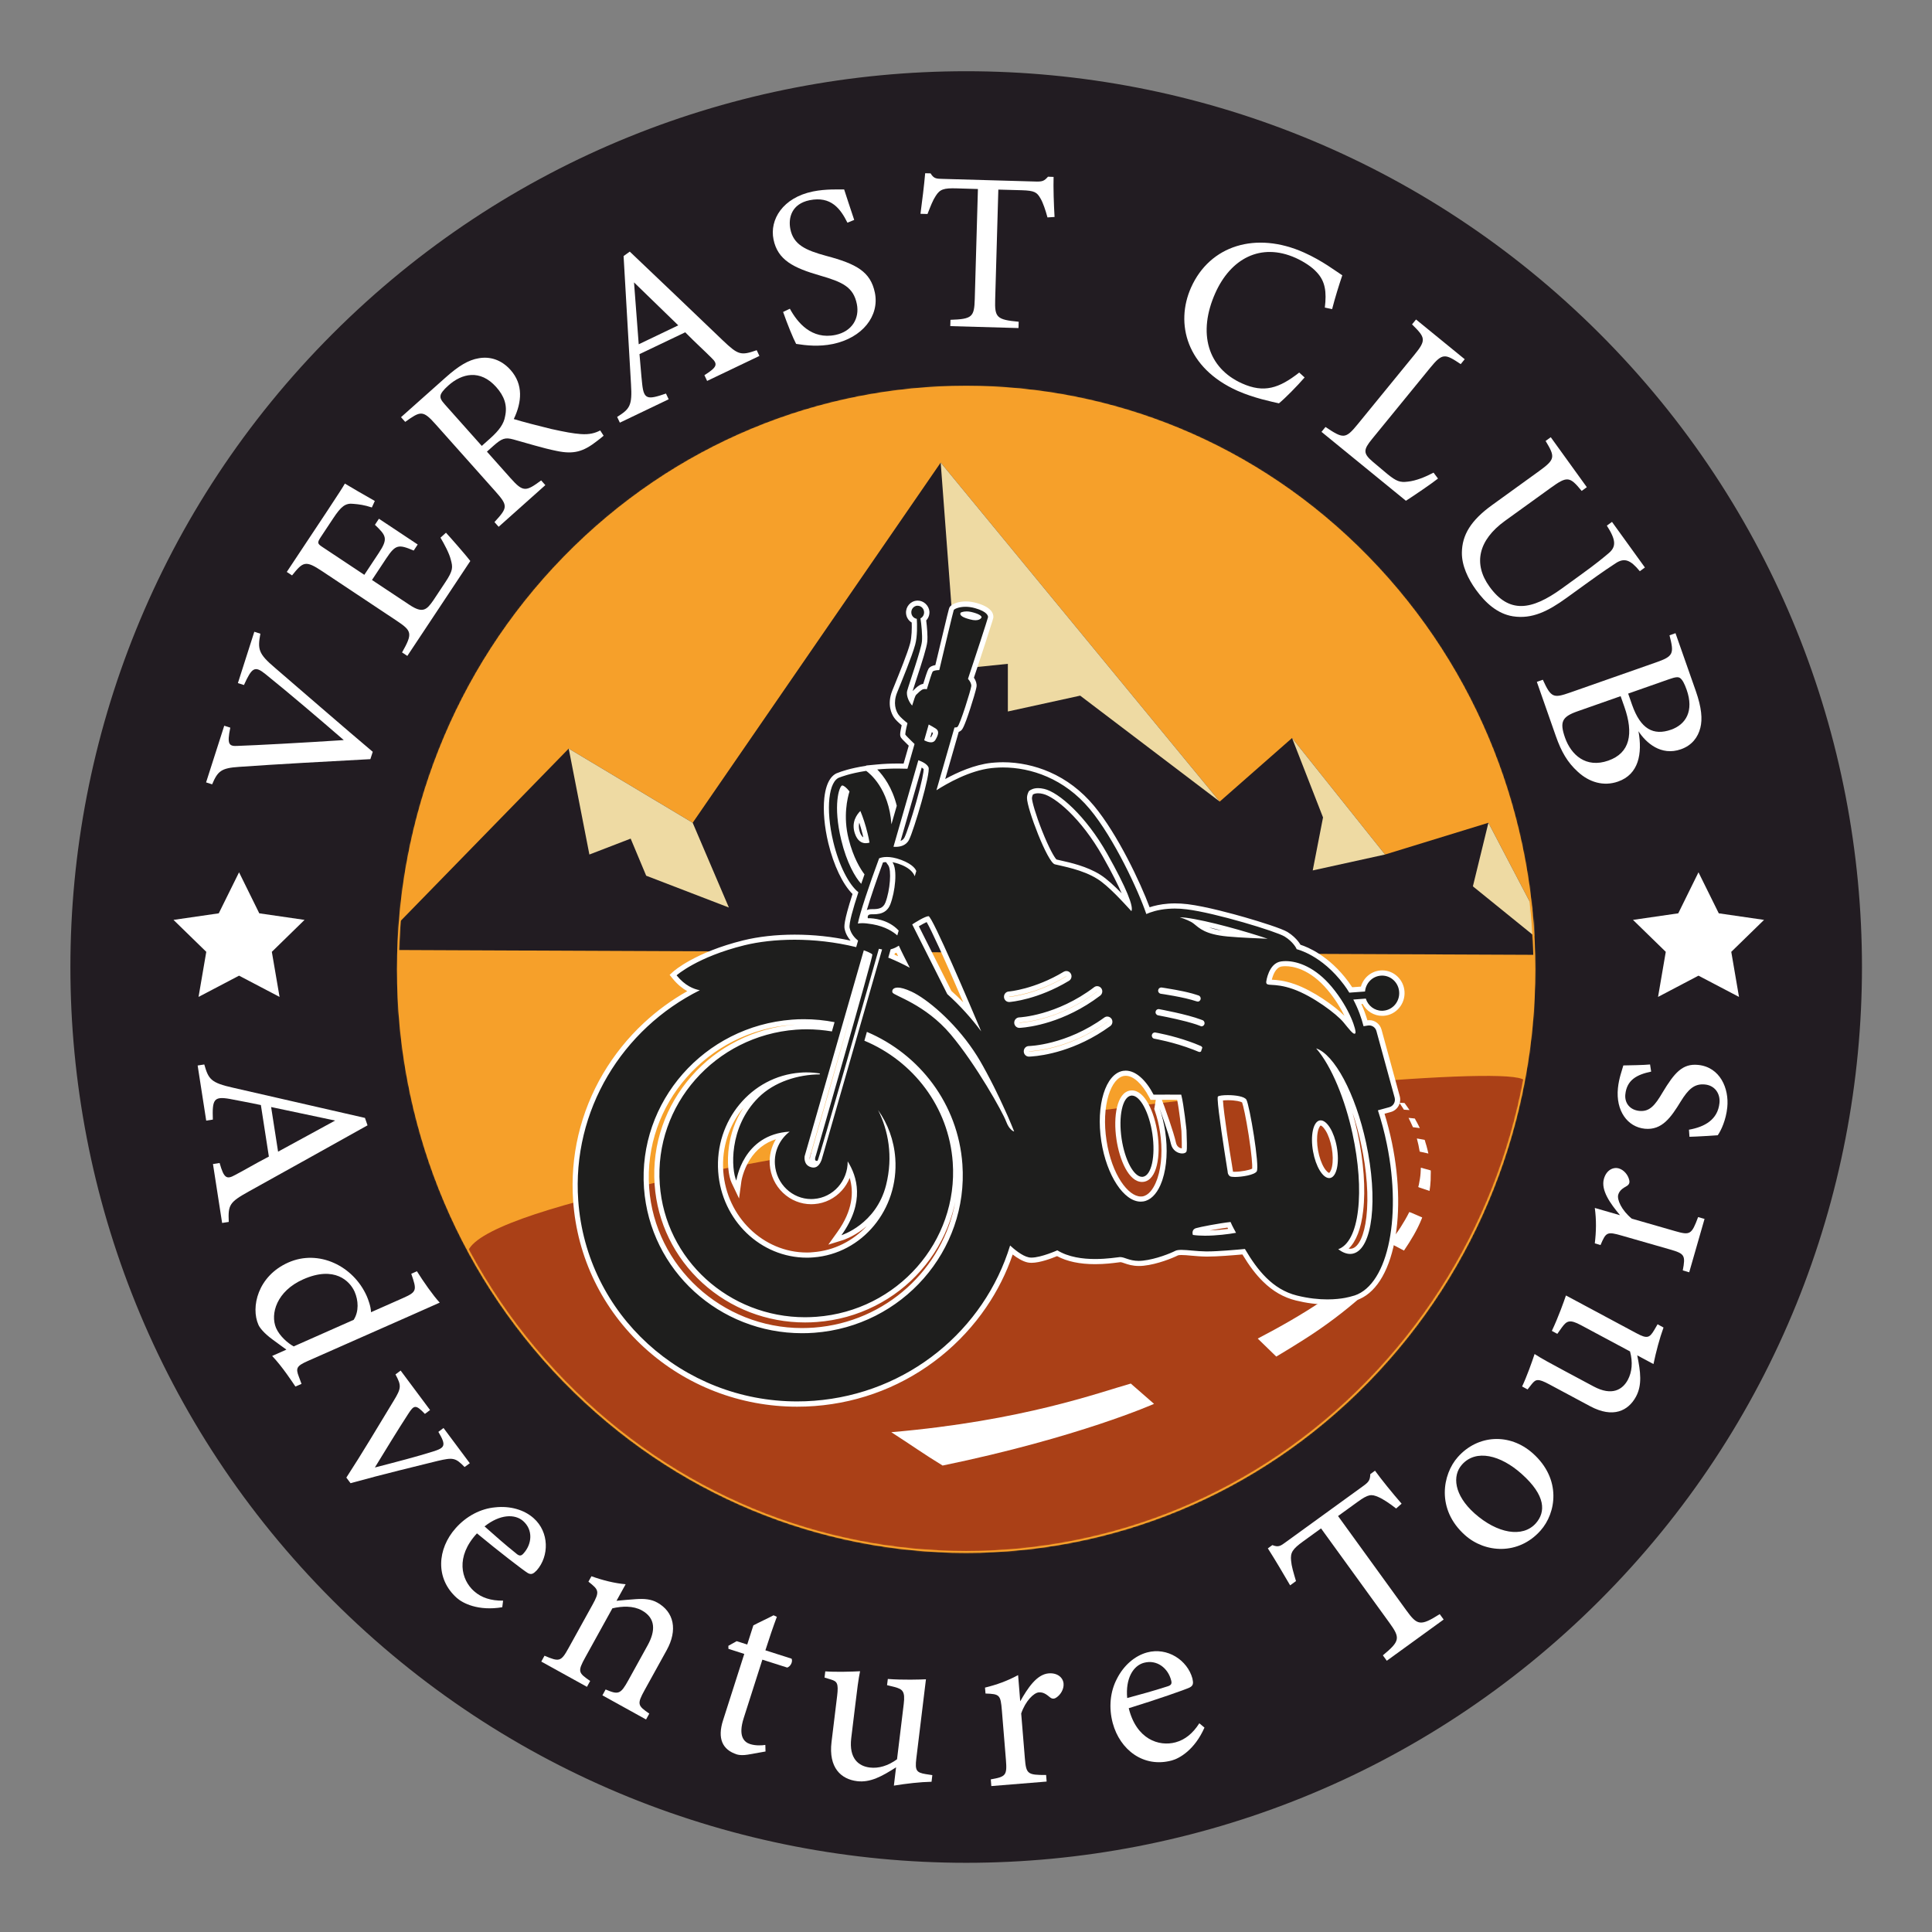 <?xml version="1.0" encoding="UTF-8"?> <svg xmlns="http://www.w3.org/2000/svg" width="1000" height="1000" viewBox="0 0 1000 1000" fill="none"><rect x="0" y="0" width="1000" height="1000" fill="#808080" stroke="none"/> <g clip-path="url(#clip0_804_15)"> <path d="M827.647 828.079C1008.55 647.177 1008.55 353.876 827.647 172.974C646.745 -7.928 353.445 -7.928 172.543 172.974C-8.36 353.876 -8.36 647.176 172.542 828.079C353.445 1008.98 646.745 1008.98 827.647 828.079Z" fill="#221C22" stroke="#221C21" stroke-width="0.858" stroke-miterlimit="10"></path> <path d="M123.734 451.5L134.201 472.733L157.634 476.133L140.701 492.667L144.701 516L123.734 505L102.767 516L106.767 492.667L89.801 476.133L113.234 472.733L123.734 451.5Z" fill="white"></path> <path d="M879.134 451.5L889.634 472.733L913.068 476.133L896.101 492.667L900.101 516L879.134 505L858.201 516L862.201 492.667L845.234 476.133L868.668 472.733L879.134 451.5Z" fill="white"></path> <path d="M708.066 714.966C593.199 832.733 406.966 832.733 292.099 714.966C177.233 597.2 177.233 406.266 292.099 288.5C406.966 170.733 593.199 170.733 708.066 288.5C822.933 406.3 822.933 597.2 708.066 714.966Z" fill="#F6A02A"></path> <mask id="mask0_804_15" style="mask-type:luminance" maskUnits="userSpaceOnUse" x="205" y="200" width="590" height="604"> <path d="M708.066 714.966C593.199 832.733 406.966 832.733 292.099 714.966C177.233 597.2 177.233 406.266 292.099 288.5C406.966 170.733 593.199 170.733 708.066 288.5C822.933 406.3 822.933 597.2 708.066 714.966Z" fill="white"></path> </mask> <g mask="url(#mask0_804_15)"> <path d="M822.932 170.767H177.232V832.733H822.932V170.767Z" fill="#F6A02A"></path> </g> <mask id="mask1_804_15" style="mask-type:luminance" maskUnits="userSpaceOnUse" x="205" y="200" width="590" height="604"> <mask id="mask2_804_15" style="mask-type:luminance" maskUnits="userSpaceOnUse" x="177" y="170" width="646" height="663"> <path d="M822.932 170.767H177.232V832.733H822.932V170.767Z" fill="white"></path> </mask> <g mask="url(#mask2_804_15)"> <path d="M708.066 714.966C593.199 832.733 406.966 832.733 292.099 714.966C177.233 597.2 177.233 406.266 292.099 288.5C406.966 170.733 593.199 170.733 708.066 288.5C822.933 406.3 822.933 597.2 708.066 714.966Z" fill="white"></path> </g> </mask> <g mask="url(#mask1_804_15)"> <path d="M192.732 491.666L294.366 387.466L358.532 425.866L486.899 239.433L631.332 414.9L668.766 382L716.899 442.3L770.399 425.866L806.199 494.266L192.732 491.666Z" fill="#221C22"></path> <path d="M358.532 425.866L294.365 387.466L305.065 442.3L326.432 434.066L334.465 453.266L377.265 469.733L358.532 425.866Z" fill="#EEDAA3"></path> <path d="M668.766 382L716.899 442.3L679.466 450.533L684.799 423.1L668.766 382Z" fill="#EEDAA3"></path> <path d="M770.399 425.866L806.199 494.266L762.365 458.766L770.399 425.866Z" fill="#EEDAA3"></path> <path d="M631.332 414.9L486.898 239.433L494.932 346.333L521.665 343.6V368.266L559.098 360.066L631.332 414.9Z" fill="#EEDAA3"></path> </g> <mask id="mask3_804_15" style="mask-type:luminance" maskUnits="userSpaceOnUse" x="205" y="200" width="590" height="604"> <mask id="mask4_804_15" style="mask-type:luminance" maskUnits="userSpaceOnUse" x="177" y="170" width="646" height="663"> <path d="M822.932 170.767H177.232V832.733H822.932V170.767Z" fill="white"></path> </mask> <g mask="url(#mask4_804_15)"> <path d="M708.066 714.966C593.199 832.733 406.966 832.733 292.099 714.966C177.233 597.2 177.233 406.266 292.099 288.5C406.966 170.733 593.199 170.733 708.066 288.5C822.933 406.3 822.933 597.2 708.066 714.966Z" fill="white"></path> </g> </mask> <g mask="url(#mask3_804_15)"> <path fill-rule="evenodd" clip-rule="evenodd" d="M789.2 559.933C763.6 700.133 643.567 806.233 499.367 806.233C410.367 806.233 330.567 765.8 276.5 701.9C263.633 686.7 252.233 670.166 242.5 652.533C218.3 608.666 792.5 541.8 789.2 559.933Z" fill="#AA4017"></path> </g> <path d="M708.066 714.966C593.199 832.733 406.966 832.733 292.099 714.966C177.233 597.2 177.233 406.266 292.099 288.5C406.966 170.733 593.199 170.733 708.066 288.5C822.933 406.3 822.933 597.2 708.066 714.966Z" stroke="#F6A02A" stroke-miterlimit="10"></path> <path d="M487.899 758.566C477.899 752.466 471.765 747.999 461.332 741.299C529.699 735.399 569.165 720.633 585.299 716.133L597.332 726.633C597.365 726.633 558.132 744.066 487.899 758.566Z" fill="white"></path> <path d="M740.532 608.5C740.498 609.3 740.532 610.1 740.498 610.867C740.432 612.733 740.198 614.6 739.932 616.433C738.065 615.8 736.198 615.167 734.332 614.533C733.898 614.4 734.265 613.767 734.365 613.4C734.598 612.3 734.765 611.167 734.965 610.067C735.265 608.2 735.365 606.3 735.432 604.4C737.132 604.867 738.832 605.333 740.532 605.8C740.632 605.9 740.532 608.3 740.532 608.5Z" fill="white"></path> <path d="M726.865 570.9C727.032 570.9 727.065 571.033 727.165 571.166C727.465 571.566 727.765 571.966 728.032 572.366C728.565 573.066 729.065 573.8 729.565 574.566C728.599 574.5 727.632 574.433 726.665 574.366C725.899 573.166 725.132 571.966 724.332 570.8C725.199 570.833 726.032 570.866 726.865 570.9Z" fill="white"></path> <path d="M721.899 564.833C722.166 564.833 722.699 565.633 722.866 565.833C723.399 566.4 723.866 567.033 724.366 567.633C723.566 567.633 722.766 567.633 721.966 567.6C721.232 566.666 720.499 565.766 719.766 564.866C720.466 564.866 721.199 564.866 721.899 564.833Z" fill="white"></path> <path d="M674.865 693.399C670.131 696.399 665.398 699.333 660.598 702.166C657.398 699.066 654.198 695.933 650.998 692.833C662.531 686.833 673.798 680.433 684.565 673.199C687.031 671.566 689.398 669.833 691.798 668.133C693.065 667.233 694.298 666.266 695.531 665.333C695.631 665.266 696.498 664.499 696.565 664.533C696.665 664.599 696.765 664.666 696.865 664.733C699.498 666.533 702.098 668.333 704.731 670.099C704.931 670.233 705.131 670.366 705.331 670.499C695.831 678.933 685.598 686.599 674.865 693.399Z" fill="white"></path> <path d="M731.331 583.433C730.598 581.8 729.864 580.2 729.064 578.6C730.131 578.7 731.164 578.8 732.231 578.933C732.398 578.966 732.631 579.566 732.698 579.7C732.931 580.1 733.164 580.533 733.398 580.933C733.964 581.9 734.398 582.933 734.898 583.9C733.731 583.766 732.531 583.6 731.331 583.433Z" fill="white"></path> <path d="M737.332 589.967C737.499 590 737.732 591 737.765 591.2C737.965 591.867 738.199 592.5 738.365 593.167C738.732 594.467 739.032 595.767 739.332 597.067C737.832 596.733 736.332 596.4 734.832 596.067C734.465 593.767 733.965 591.5 733.365 589.267C734.699 589.5 736.032 589.733 737.332 589.967Z" fill="white"></path> <path d="M735.931 630.7C733.565 636.633 730.265 642.033 726.698 647.3C724.131 645.966 721.598 644.6 719.031 643.266C721.065 640.666 723.131 638.1 724.898 635.3C726.531 632.7 728.098 630.1 729.431 627.366C729.498 627.233 732.731 628.7 732.998 628.8C733.798 629.133 734.565 629.466 735.331 629.8C735.531 629.9 735.765 629.966 735.965 630.066C736.265 630.166 735.998 630.466 735.931 630.7Z" fill="white"></path> <path d="M412.499 726.733C383.432 726.733 355.699 716 334.365 696.567C312.932 677 299.999 650.367 297.932 621.567C296.299 598.7 301.599 576.133 313.299 556.3C324.132 537.933 339.732 523 358.599 512.934C355.732 511.834 352.365 509.7 349.165 505.733L348.365 504.733L349.299 503.9C349.732 503.5 360.399 494.1 384.965 488.033C392.699 486.133 401.765 485.133 411.232 485.133C421.732 485.133 432.132 486.333 442.199 488.7L442.565 487.4C440.899 485.9 439.065 483.667 438.399 480.633C438.132 479.3 438.265 475.967 442.699 462.367C437.599 457.767 432.765 447.867 429.932 436.133C427.932 427.8 427.199 419.667 427.899 413.2C428.632 406.333 430.965 402.033 434.432 401.133C434.665 401.033 434.932 400.933 435.232 400.833C435.765 400.633 436.665 400.333 437.899 400C439.999 399.4 443.499 398.5 448.065 397.8L448.599 397.733L449.032 398.033C450.832 399.3 458.999 405.734 461.832 420.267L462.699 417.2C460.232 407.733 455.599 401.967 453.032 399.367L451.065 397.367L453.865 397.1C457.265 396.767 460.832 396.633 464.499 396.633C465.832 396.633 467.232 396.667 468.599 396.7L471.765 385.667C467.965 381.967 467.599 381.467 467.465 381.3C467.065 380.8 466.799 380.433 468.099 375C465.965 373.267 464.532 371.867 463.799 370.833C462.665 369.2 460.332 364.667 462.965 358.1C463.299 357.3 463.699 356.333 464.132 355.233C466.665 349 470.899 338.567 472.265 333.5C473.299 329.633 473.232 324.333 473.099 321.5C471.465 320.833 470.332 319.267 470.199 317.433C469.999 314.8 471.965 312.533 474.532 312.333C474.665 312.333 474.765 312.333 474.865 312.333C477.299 312.333 479.365 314.267 479.532 316.767C479.632 318.367 478.965 319.867 477.765 320.833C478.232 324.1 478.699 329.233 478.432 332.167C478.165 335 475.765 342.533 472.865 351.367C471.865 354.4 471.032 357 470.765 358C470.432 359.3 470.899 360.934 471.599 362.3C472.565 359.4 472.899 359.1 473.165 358.867C473.399 358.667 473.632 358.433 473.899 358.167C474.932 357.167 476.099 356 477.465 355.634C477.832 355.534 478.199 355.467 478.632 355.467C478.665 355.467 478.699 355.467 478.699 355.467C479.365 353.2 480.932 348.1 481.499 347.167C481.999 346.333 483.132 345.9 485.032 345.733C492.065 316.067 492.299 315.567 492.399 315.367C492.965 314.167 495.932 312.9 499.699 312.9C501.432 312.9 503.199 313.167 504.999 313.667C511.432 315.5 512.699 317.933 512.632 319.667C512.599 320.667 504.065 346.333 502.432 351.233C503.532 352.667 504.065 354.167 503.932 355.4C503.765 357 498.332 375.6 496.365 377.333C495.965 377.7 495.432 377.867 494.932 377.967L486.799 406.233C493.165 402.433 503.099 397.467 512.899 396.4C513.532 396.333 514.165 396.267 514.799 396.233C516.165 396.133 517.565 396.067 518.932 396.067C536.532 396.067 553.299 404.1 564.965 418.067C577.599 433.2 589.732 459.433 594.032 471.5C596.432 470.567 599.932 469.6 604.565 469.233C605.699 469.133 606.832 469.1 607.999 469.1C610.065 469.1 612.199 469.233 614.332 469.5C629.499 471.4 661.199 481.1 665.532 483.733C669.099 485.9 671.232 488.7 672.032 490.3C674.899 491.133 686.232 495.1 696.632 509.033C697.432 510.1 698.199 511.233 699.032 512.567L705.299 512.1C706.199 507.567 709.932 504.167 714.532 503.8C714.799 503.767 715.032 503.767 715.299 503.767C720.599 503.767 725.099 508 725.465 513.434C725.865 519.167 721.632 524.167 716.032 524.6C715.765 524.633 715.532 524.633 715.265 524.633C711.199 524.633 707.565 522.167 705.965 518.4L702.465 518.667C704.199 522.233 705.599 525.933 706.665 529.8L707.832 529.6C708.099 529.567 708.365 529.533 708.665 529.533C710.999 529.533 713.065 531.133 713.699 533.433L723.132 567.9C723.899 570.733 722.265 573.7 719.465 574.467L714.865 575.733C716.565 581 717.999 586.5 719.132 592.067C723.099 611.4 723.332 630.333 719.832 645.433C716.265 660.8 709.132 670.4 699.832 672.433C699.165 672.633 694.532 674.033 687.065 674.033C681.832 674.033 676.432 673.367 670.999 672C657.632 668.7 649.665 658.133 643.665 648.033C639.232 648.433 630.232 649.233 624.932 649.233C624.665 649.233 624.432 649.233 624.199 649.233C621.565 649.2 618.965 648.967 616.699 648.767C614.665 648.6 612.932 648.433 611.499 648.433C610.265 648.433 609.399 648.567 608.965 648.8C606.299 650.167 598.599 653.267 591.765 654C590.965 654.1 590.199 654.133 589.432 654.133C586.232 654.133 584.099 653.4 582.365 652.8C581.332 652.433 580.532 652.167 579.832 652.167C579.765 652.167 579.699 652.167 579.665 652.167C579.399 652.2 578.899 652.267 578.232 652.333C575.932 652.633 571.699 653.167 566.765 653.167C558.732 653.167 552.132 651.7 547.132 648.833C545.032 649.733 538.299 652.433 533.865 652.433C533.265 652.433 532.699 652.367 532.199 652.3C529.199 651.7 525.799 649.233 523.432 647.2C516.565 668.3 503.699 686.867 486.165 701C467.665 715.9 445.265 724.734 421.399 726.534C418.465 726.634 415.465 726.733 412.499 726.733ZM416.099 528.833C414.099 528.833 412.065 528.9 410.065 529.067C365.365 532.433 331.532 570.933 334.699 614.867C337.665 656.267 372.999 688.733 415.165 688.733C417.232 688.733 419.365 688.667 421.432 688.5C466.132 685.133 499.965 646.633 496.799 602.7C494.699 573.467 476.665 548 449.565 535.933L448.999 537.9C475.065 549.233 492.465 573.5 494.465 601.467C495.899 621.667 489.232 641.267 475.699 656.667C462.165 672.033 443.332 681.367 422.732 682.9C420.732 683.033 418.732 683.133 416.732 683.133C397.299 683.133 378.765 676 364.499 663.033C350.165 650 341.532 632.233 340.165 613.067C338.732 592.867 345.399 573.267 358.932 557.867C372.465 542.5 391.299 533.167 411.899 531.633C413.765 531.5 415.699 531.433 417.599 531.433C421.565 531.433 425.599 531.733 429.632 532.367L430.265 530.1C425.565 529.267 420.799 528.833 416.099 528.833ZM407.565 557.533C386.432 562.533 371.365 583.1 373.032 606.367C374.765 630.633 394.365 649.633 417.599 649.633C418.665 649.633 419.765 649.6 420.832 649.5C445.365 647.667 463.865 625.3 462.032 599.633C461.932 598.3 461.799 596.967 461.565 595.633C461.932 601.1 461.532 607.167 459.865 613.7C457.132 624.6 450.765 631.3 445.899 635.033C440.632 639.067 436.032 640.533 435.865 640.567L432.065 641.733L434.365 638.5C444.265 624.7 443.199 613.4 439.599 605.533C437.765 614.333 430.432 621.167 421.332 621.867C420.832 621.9 420.332 621.933 419.832 621.933C409.299 621.933 400.465 613.5 399.699 602.767C399.299 597.1 401.165 591.633 404.799 587.5C397.099 588.867 391.065 592.933 386.865 599.633C383.199 605.5 382.399 611.2 382.365 611.267L381.765 615.7L379.832 611.667C376.799 605.3 375.865 582.7 391.565 567.1C395.832 562.933 401.365 559.667 407.565 557.533ZM695.365 646.733C696.599 647.367 697.732 647.7 698.832 647.7C699.232 647.7 699.632 647.667 699.999 647.567C708.232 645.7 712.499 622.8 705.765 591.7C703.132 579.533 699.099 568 694.399 559.233C691.999 554.733 689.499 551.067 687.032 548.433C692.899 557.967 698.132 571.767 701.365 586.6C704.532 601.2 705.565 615.433 704.232 626.667C703.065 636.867 699.999 643.733 695.365 646.733ZM618.599 638C620.065 638.167 621.765 638.267 623.699 638.267C628.599 638.267 633.965 637.7 637.732 637.1L637.199 636.133C636.865 635.467 636.499 634.733 636.132 633.933C630.332 634.633 621.199 636.4 619.465 636.967C618.865 637.167 618.765 637.4 618.699 637.5C618.599 637.633 618.599 637.833 618.599 638ZM582.699 555.5C582.332 555.5 581.965 555.533 581.599 555.6C573.365 556.933 568.699 572.933 571.399 590.533C573.999 607.433 582.365 620.633 590.432 620.633C590.799 620.633 591.165 620.6 591.532 620.533C595.465 619.9 597.965 616.033 599.332 612.933C599.632 612.3 599.899 611.6 600.132 610.933C600.199 610.733 600.265 610.533 600.332 610.3L600.399 610.133C602.632 603.333 603.099 594.633 601.699 585.6C601.099 581.7 600.165 577.867 598.899 574.233L598.765 573.9L598.832 573.533L599.665 568.6L601.399 573.333C601.599 573.867 606.065 586.067 607.299 591.667C607.999 594.867 610.599 595.733 611.865 595.733C612.465 595.733 612.765 595.567 612.865 595.5C613.099 594.567 612.932 590.067 612.832 587.033C612.799 586.4 612.799 585.8 612.765 585.167C612.699 584.367 611.499 573.3 610.299 567.933C608.665 567.9 606.632 567.9 604.232 567.9C601.499 567.9 598.832 567.9 597.099 567.933H596.299L595.932 567.2C592.132 559.867 587.165 555.5 582.699 555.5ZM683.565 581.2C683.465 581.2 683.399 581.2 683.332 581.233C681.299 581.633 679.399 587.333 680.932 595.733C682.265 603.2 685.732 608.4 687.965 608.4C688.065 608.4 688.132 608.4 688.199 608.367C690.232 607.967 692.132 602.267 690.599 593.867C689.265 586.433 685.799 581.2 683.565 581.2ZM637.399 607.7C637.432 607.7 637.465 607.7 637.532 607.733L637.699 607.767C637.832 607.8 637.965 607.8 638.132 607.8H638.199C638.399 607.8 638.599 607.833 638.799 607.833C638.932 607.833 639.065 607.833 639.199 607.833C643.265 607.833 648.499 606.667 649.365 605.6C650.465 602.433 645.532 572.433 644.032 569.833C643.632 569.133 640.465 568.133 635.565 568.133C633.565 568.133 632.265 568.3 631.632 568.467C631.632 568.6 631.632 568.8 631.632 569.033C631.832 574.9 635.265 596.7 636.299 603.267L636.799 606.333V606.5C636.799 606.5 636.799 607.233 637.399 607.7ZM417.765 598.767C417.665 599.633 417.632 602 419.865 602.767C420.299 602.9 420.699 603 421.032 603C421.365 603 421.665 602.933 421.932 602.767C422.199 602.633 422.432 602.433 422.632 602.2C421.665 602.2 421.165 601.733 420.865 601.333C420.299 600.5 420.332 599.333 420.999 597.533C432.099 559 448.465 501.533 450.032 494.633C449.632 494.4 448.932 494.067 447.899 493.667L417.765 598.767ZM463.132 513C463.599 513.333 464.899 513.967 466.165 514.6C471.699 517.3 483.265 522.9 492.999 534.433C501.032 543.933 509.332 556.833 514.999 566.633C514.932 566.5 514.499 565.633 514.499 565.633C514.132 564.867 513.765 564.133 513.365 563.367C513.232 563.1 513.099 562.833 512.965 562.567C512.532 561.7 512.099 560.833 511.632 559.967L511.465 559.633C510.965 558.667 510.432 557.667 509.899 556.667C509.799 556.5 509.499 555.9 509.499 555.9C509.099 555.133 508.665 554.367 508.232 553.6C508.065 553.3 507.899 553.033 507.765 552.733C507.132 551.567 506.565 550.633 506.065 549.733C505.132 548.1 504.032 546.367 502.732 544.467C492.965 529.967 479.165 518.167 471.165 514.4C467.699 512.767 465.665 512.434 464.599 512.434C464.165 512.434 463.799 512.5 463.532 512.6C463.165 512.7 463.132 512.867 463.132 513ZM573.132 527.5C572.865 527.5 572.599 527.6 572.399 527.733C552.599 542.1 533.365 542.767 532.532 542.767C531.799 542.8 531.199 543.4 531.232 544.167C531.232 544.933 531.832 545.533 532.532 545.533C532.599 545.533 533.165 545.533 534.165 545.467C538.999 545.1 556.132 542.933 573.899 530.033C574.499 529.6 574.665 528.7 574.199 528.067C573.965 527.733 573.565 527.5 573.132 527.5ZM618.132 542.067C619.099 542.433 619.899 542.767 620.632 543.067C620.699 542.9 620.765 542.7 620.832 542.5C620.065 542.167 619.265 541.833 618.365 541.5L617.965 541.367C617.065 541.033 616.265 540.733 615.465 540.433C606.099 537.1 597.899 535.733 597.832 535.733C597.799 535.733 597.799 535.733 597.799 535.733C597.699 535.733 597.565 535.833 597.565 535.967C597.532 536.133 597.632 536.3 597.765 536.3C597.865 536.3 607.632 537.967 618.065 542L618.132 542.067ZM656.732 508.267C657.065 508.334 657.765 508.367 658.399 508.434C660.599 508.567 664.299 508.767 669.699 510.667C680.165 514.367 692.499 523.6 696.399 528.3L697.265 529.367C698.232 530.567 699.232 531.767 700.032 532.633C699.065 528.9 695.532 520.367 688.332 511.7C678.599 500.067 669.099 498.8 665.465 498.8C664.699 498.8 663.965 498.834 663.265 498.934C658.032 499.667 656.799 507.633 656.732 508.233C656.732 508.233 656.732 508.234 656.732 508.267ZM527.599 527.933C526.865 527.967 526.299 528.633 526.299 529.367C526.332 530.1 526.899 530.7 527.599 530.7H527.632C527.699 530.7 527.999 530.7 528.432 530.667C531.899 530.4 550.065 528.4 568.632 514.3C569.232 513.833 569.365 512.967 568.899 512.333C568.632 512 568.265 511.8 567.832 511.8C567.565 511.8 567.299 511.9 567.065 512.067C547.999 526.567 528.865 527.867 527.599 527.933ZM617.132 528.267C617.832 528.467 618.565 528.7 619.332 528.967C619.499 529.033 619.665 529.1 619.832 529.133C620.665 529.4 621.265 529.633 621.799 529.867C621.832 529.867 621.832 529.867 621.865 529.9L621.932 529.867C622.032 529.833 622.065 529.8 622.099 529.7C622.165 529.533 622.099 529.367 621.932 529.3C621.832 529.267 621.765 529.233 621.665 529.2L621.065 528.967C613.732 526.2 599.799 523.667 599.665 523.633H599.632C599.532 523.633 599.399 523.733 599.365 523.867C599.332 524.033 599.432 524.2 599.565 524.233C600.365 524.367 607.532 525.7 614.099 527.433L614.632 527.567C615.565 527.833 616.332 528.033 617.032 528.233L617.132 528.267ZM491.332 513.7C495.365 517.3 499.232 521.233 502.865 525.467C490.999 497.567 482.399 478.667 480.199 475.633C478.999 476 476.599 477.234 473.865 478.934L491.332 513.7ZM522.199 514.533C521.465 514.6 520.932 515.267 520.999 516C521.065 516.733 521.632 517.267 522.299 517.267C522.332 517.267 522.365 517.267 522.399 517.267C522.999 517.234 536.632 516.1 552.565 506.5C553.199 506.1 553.432 505.267 553.032 504.6C552.799 504.167 552.365 503.934 551.899 503.934C551.665 503.934 551.432 504 551.232 504.133C535.832 513.433 522.332 514.533 522.199 514.533ZM619.699 517.067C619.765 517.067 619.799 517.067 619.865 517.1C619.899 517.1 619.932 517.1 619.965 517.133C620.032 517.1 620.099 517.067 620.132 516.967C620.199 516.8 620.099 516.633 619.965 516.567C619.632 516.433 619.265 516.333 618.899 516.2L618.499 516.067C618.299 516 618.132 515.967 617.932 515.9L617.532 515.8C617.399 515.767 617.232 515.7 617.099 515.667C616.865 515.6 616.599 515.533 616.332 515.467L616.132 515.4C615.932 515.367 615.765 515.3 615.565 515.267C615.265 515.2 614.999 515.133 614.699 515.033C614.465 514.967 614.232 514.933 613.999 514.867C613.699 514.8 613.432 514.733 613.132 514.667C612.899 514.6 612.632 514.567 612.399 514.5C612.099 514.433 611.832 514.367 611.565 514.333C611.299 514.267 611.065 514.233 610.799 514.167L610.032 514C609.532 513.9 609.032 513.8 608.565 513.7L608.199 513.633C607.832 513.567 607.432 513.5 607.065 513.434C603.799 512.834 601.332 512.5 601.065 512.434H601.032C600.932 512.434 600.799 512.533 600.765 512.667C600.732 512.833 600.832 513 600.999 513C600.999 513 603.965 513.433 607.732 514.133H607.799C608.765 514.3 609.765 514.5 610.699 514.7H610.732C611.832 514.933 612.865 515.167 613.832 515.367H613.865C614.932 515.633 615.965 515.867 616.899 516.133C617.965 516.5 618.865 516.767 619.699 517.067ZM461.399 494.867C463.565 495.767 465.732 496.767 467.832 497.8C466.699 495.567 465.532 493.233 464.665 491.367C463.832 491.8 462.965 492.167 462.099 492.434L461.399 494.867ZM619.432 477.633C622.132 479.867 625.232 482.4 635.532 483.367C638.999 483.7 642.665 483.9 646.065 484.1C637.432 481.5 626.932 478.7 618.865 477.167C619.065 477.333 619.265 477.5 619.432 477.633ZM448.632 476.633C449.599 476.733 450.665 476.867 451.832 477.067C456.832 477.967 460.465 479.667 462.999 481.367C457.865 476.833 451.032 476.567 449.632 476.567C449.399 476.567 449.265 476.567 449.265 476.567L448.632 476.633ZM446.232 476.5C446.832 476.5 447.499 476.534 448.199 476.6L447.899 475.7C447.832 475.467 447.499 474.334 448.132 473.267C448.399 472.8 448.932 472.2 449.999 472C450.432 471.9 450.965 471.9 451.599 471.9C454.799 471.9 458.032 471.534 459.532 467.6C461.999 461.2 463.099 450.233 460.799 447.067L459.265 444.934C459.165 444.934 459.065 444.934 458.965 444.934C457.632 444.934 456.632 445.133 456.032 445.333C451.199 458.467 447.132 470.9 445.732 476.567C445.899 476.5 446.065 476.5 446.232 476.5ZM546.265 446.067C546.899 446.233 547.732 446.4 548.699 446.633C553.732 447.767 562.165 449.667 568.765 453.833C573.532 456.833 579.532 463.1 584.065 467.967C583.132 464.567 580.265 457.367 571.932 442.567C561.132 423.433 547.499 411.3 540.132 409.6C539.132 409.367 538.199 409.233 537.332 409.233C535.832 409.233 534.565 409.6 533.565 410.3C533.065 411.267 532.832 412.133 532.832 412.967C532.832 415.3 535.199 423.067 538.365 431C542.499 441.267 545.365 445.633 546.265 446.067ZM436.232 408.067C435.065 410.067 432.999 419.1 436.665 434.4C438.999 444.033 442.399 450.933 445.232 454.8C445.465 454.167 445.665 453.5 445.932 452.833C443.799 449.933 440.299 444.067 437.899 434.533C435.099 423.333 436.999 414.033 438.165 409.967C437.299 408.867 436.632 408.333 436.232 408.067ZM464.232 437C466.065 436.867 468.232 436.233 469.332 434.067C472.099 428.533 480.065 400.7 479.365 397.7C478.999 396.9 477.865 396.067 476.199 395.3L464.232 437ZM444.932 422.333C443.599 424.233 442.499 427.133 443.699 430.9C444.599 433.7 446.099 435.133 448.099 435.133C448.232 435.133 448.399 435.134 448.532 435.1C448.299 433.934 448.032 432.767 447.765 431.567C446.999 428.333 446.032 425.233 444.932 422.333ZM479.932 382.434C480.665 382.734 481.332 382.9 481.865 382.9C482.565 382.9 482.799 382.633 482.999 382.333C484.932 379.067 484.165 378.567 483.599 378.2C483.099 377.867 482.365 377.434 481.499 376.934L479.932 382.434ZM498.799 318C499.265 318.3 500.265 318.8 502.332 319.333C503.299 319.6 504.165 319.733 504.899 319.733C505.365 319.733 505.899 319.667 506.332 319.467C505.699 319.1 504.399 318.533 502.365 318.1C501.665 317.933 500.965 317.867 500.332 317.867C499.699 317.833 499.165 317.9 498.799 318ZM591.099 610.467C585.299 610.467 580.732 599.933 579.199 589.533C577.599 578.733 579.165 566.733 585.199 565.8C585.432 565.767 585.665 565.733 585.899 565.733C591.699 565.733 596.265 576.267 597.799 586.667C599.399 597.467 597.832 609.467 591.799 610.4C591.565 610.433 591.332 610.467 591.099 610.467Z" fill="#1E1E1D"></path> <path d="M474.966 313.533C476.7 313.533 478.166 314.9 478.3 316.733C478.4 318.167 477.633 319.467 476.433 320.067C476.933 323.167 477.466 328.867 477.2 331.933C476.833 336.167 470.433 354.233 469.566 357.533C468.833 360.3 470.866 363.9 472.133 365.2C473 362.267 473.8 360 474.133 359.7C475.166 358.767 476.566 357.133 477.9 356.733C478.133 356.667 478.433 356.633 478.7 356.633C479.033 356.633 479.4 356.667 479.733 356.733C481 352.433 482.333 348.3 482.7 347.7C483.033 347.167 484.366 346.867 486.166 346.833C488.366 337.567 493.4 316.3 493.666 315.767C493.9 315.267 496.166 314.067 499.766 314.067C501.2 314.067 502.866 314.267 504.733 314.8C511.166 316.633 511.433 318.833 511.4 319.467C511.366 319.967 504.133 342.167 501.033 351.367C502.233 352.7 502.833 354.133 502.733 355.133C502.5 357.233 496.933 375.033 495.6 376.2C495.3 376.467 494.733 376.567 494.033 376.567L484.7 409.033C490.166 405.533 501.833 398.833 513.166 397.567C513.766 397.5 514.4 397.433 515.033 397.4C516.366 397.3 517.7 397.233 519.066 397.233C533.6 397.233 550.9 402.967 564.066 418.767C576.666 433.867 589.333 461.233 593.333 473.1C595.433 472.167 599.266 470.8 604.733 470.4C605.8 470.333 606.9 470.267 608.066 470.267C609.966 470.267 612.033 470.4 614.233 470.667C629.033 472.5 660.6 482.1 664.9 484.733C669.2 487.367 671.1 490.867 671.133 491.3C671.133 491.3 684.033 494.133 695.633 509.7C696.666 511.067 697.566 512.433 698.4 513.8L706.533 513.2C706.933 508.867 710.3 505.333 714.7 505C714.933 505 715.133 504.967 715.366 504.967C719.966 504.967 723.866 508.6 724.2 513.4C724.566 518.4 720.9 522.767 716 523.133C715.766 523.133 715.566 523.167 715.333 523.167C711.433 523.167 708.1 520.567 706.933 516.867L700.466 517.367C703.1 522.333 704.733 527.1 705.766 531.167L708.1 530.8C708.3 530.767 708.5 530.767 708.7 530.767C710.4 530.767 711.966 531.933 712.433 533.667L721.866 568.133C722.433 570.267 721.233 572.467 719.133 573.067L713.2 574.7C715.033 580.233 716.6 586.1 717.833 592.2C725.933 631.8 717.7 667.067 699.466 671C699.466 671 694.833 672.567 687.033 672.567C682.7 672.567 677.366 672.067 671.3 670.567C658.633 667.433 650.733 657.3 644.366 646.467C640.1 646.867 630.466 647.733 624.9 647.733C624.666 647.733 624.4 647.733 624.2 647.733C619.3 647.667 614.666 646.933 611.5 646.933C610.133 646.933 609.066 647.067 608.333 647.433C605.966 648.667 598.366 651.767 591.633 652.5C590.866 652.567 590.133 652.633 589.466 652.633C584.5 652.633 582.133 650.667 579.866 650.667C579.766 650.667 579.666 650.667 579.6 650.667C578.266 650.767 573.1 651.667 566.8 651.667C560.5 651.667 553.066 650.733 547.266 647.167C547.266 647.167 538.866 650.933 533.9 650.933C533.4 650.933 532.933 650.9 532.5 650.8C529 650.1 524.666 646.367 522.833 644.667C509.533 688.2 470.1 721.367 421.366 725.033C418.4 725.267 415.466 725.367 412.533 725.367C353.333 725.367 303.5 680.467 299.3 621.433C295.966 574.7 322.166 532.5 362.233 512.533C359.166 512 354.6 510.267 350.2 504.833C350.2 504.833 360.766 495.333 385.3 489.267C392.5 487.5 401.4 486.4 411.266 486.4C421.233 486.4 432.166 487.533 443.166 490.233L444.133 486.867C442.633 485.667 440.433 483.433 439.766 480.267C439.3 478.1 441.533 470.233 444.3 461.833C439.4 457.9 434.233 448 431.3 435.7C427.233 418.767 428.833 403.833 434.866 402.3C434.866 402.3 439.6 400.333 448.333 399C450.066 400.233 460.133 408.1 461.4 426.667L464.166 417.067C461.8 407.6 457.3 401.567 454.066 398.267C457.2 397.967 460.733 397.8 464.6 397.8C466.233 397.8 467.933 397.833 469.7 397.9L473.366 385.1C471.9 383.7 469.066 380.9 468.633 380.3C468.433 380.033 468.9 377.5 469.7 374.3C468.233 373.133 465.933 371.2 465.033 369.867C463.666 367.867 462.133 363.9 464.366 358.4C466.6 352.9 472.066 339.667 473.7 333.667C474.9 329.233 474.7 323.2 474.533 320.3C473.033 320.067 471.8 318.8 471.7 317.167C471.566 315.267 472.966 313.633 474.8 313.5C474.8 313.567 474.866 313.533 474.966 313.533ZM504.866 321.033C506.466 321.033 507.366 320.533 507.9 319.833C508.666 318.833 506.2 317.533 502.633 316.733C501.766 316.533 500.966 316.467 500.3 316.467C498.266 316.467 497.2 317.133 497.2 317.133C496.466 318.567 498.5 319.667 501.966 320.567C503.133 320.9 504.1 321.033 504.866 321.033ZM481.866 384.233C482.766 384.233 483.6 383.9 484.133 383.033C485.966 379.933 486.066 378.233 484.333 377.1C483.3 376.433 481.766 375.567 480.7 375L478.366 383.167C479.3 383.667 480.666 384.233 481.866 384.233ZM463.566 438.333C465.8 438.333 469 437.733 470.533 434.633C473.066 429.6 481.833 400.033 480.6 397.167C479.833 395.4 477.233 394.167 475.333 393.5L462.466 438.267C462.8 438.333 463.166 438.333 463.566 438.333ZM445.766 457.467C446.333 455.8 446.9 454.167 447.466 452.567C445.4 449.867 441.733 444.067 439.233 434.167C436.3 422.5 438.666 412.933 439.7 409.633C438.066 407.6 436.7 406.567 435.933 406.567C435.9 406.567 435.9 406.567 435.866 406.567C434.3 407.1 431.1 416.933 435.4 434.7C438.266 446.633 442.7 454.2 445.766 457.467ZM585.6 471.6C586.866 469.433 583.2 459.867 573.1 441.933C562.033 422.3 548 410.067 540.466 408.333C539.3 408.067 538.266 407.933 537.366 407.933C535.066 407.933 533.533 408.667 532.566 409.467C531.966 410.6 531.566 411.767 531.566 413C531.533 418.5 542.166 446.367 545.966 447.367C549.733 448.333 560.366 450.067 568.1 455C573.633 458.467 581.1 466.7 585.6 471.6ZM448.1 436.433C448.833 436.433 449.533 436.3 450.066 436.133C449.8 434.567 449.466 432.967 449.033 431.267C447.966 426.833 446.666 423 445.333 419.767C443.466 421.6 440.566 425.567 442.433 431.267C443.8 435.433 446.133 436.433 448.1 436.433ZM444.033 478.033C444.6 477.933 445.333 477.833 446.233 477.833C447.566 477.833 449.333 478 451.6 478.4C458.3 479.567 462.366 482.333 464.433 484.167L465.166 481.667C459.633 475.667 451.6 475.267 449.633 475.267C449.333 475.267 449.2 475.267 449.2 475.267C449.2 475.267 448.666 473.633 450.3 473.3C451.933 472.967 458.4 474.367 460.833 468.067C463.266 461.767 464.7 450.067 461.933 446.267C461.933 446.267 471.266 447.867 473.466 453.533L474.266 450.867C474.066 450.233 472.9 447.533 466.5 445.1C463.4 443.933 460.9 443.567 459.033 443.567C457.033 443.567 455.733 443.967 455.033 444.267C449.933 457.967 444.933 473.033 444.033 478.033ZM507.866 533.833C502.233 520.5 482.566 474.2 480.6 474.2C478.633 474.333 473.433 477.633 472.166 478.467L490.3 514.533C497.066 520.6 502.9 527.167 507.866 533.833ZM656.133 485.9C645.433 482.267 624.866 476.4 613.733 475C612.666 474.867 611.633 474.833 610.6 474.767C613.266 475.633 616.266 476.8 617.8 478.033C620.866 480.467 623.7 483.633 635.433 484.733C642.766 485.4 650.733 485.633 656.133 485.9ZM470.9 500.9C469.1 497.4 466.533 492.367 465.233 489.467C464.133 490.2 462.7 490.967 461 491.367L459.766 495.667C463.533 497.167 467.233 498.933 470.9 500.9ZM422.733 600.867C422.1 600.867 421.4 600.533 422.333 597.933C422.333 597.933 452 494.9 451.533 494.067C451.166 493.4 448.233 492.267 447.1 491.867L416.466 598.5C416.366 599.233 416.066 602.867 419.466 604.033C420.033 604.233 420.566 604.333 421.066 604.333C421.633 604.333 422.133 604.2 422.6 603.967C424.5 602.933 425.333 600.133 425.333 600.1L456.566 491.433C456.033 491.333 455.466 491.233 454.9 491.1C451.166 504.3 423.733 600.8 423.166 600.833C423.033 600.833 422.866 600.867 422.733 600.867ZM701.066 535.067C701.233 535.067 701.4 534.967 701.533 534.8C702.266 533.7 698.766 522.133 689.333 510.833C680.966 500.8 671.933 497.467 665.466 497.467C664.633 497.467 663.833 497.533 663.1 497.633C656.566 498.533 655.4 508.133 655.4 508.133C655.2 511.1 658.9 508.3 669.266 511.933C679.6 515.6 691.8 524.8 695.4 529.167C698.366 532.8 700.133 535.067 701.066 535.067ZM522.3 518.633C522.366 518.633 522.433 518.633 522.5 518.633H522.533C523.4 518.567 537.133 517.4 553.3 507.667C554.566 506.9 555 505.233 554.233 503.933C553.733 503.067 552.866 502.6 551.933 502.6C551.466 502.6 551 502.733 550.6 502.967C535.433 512.1 522.266 513.2 522.133 513.2C520.666 513.3 519.566 514.6 519.666 516.1C519.766 517.567 520.933 518.633 522.3 518.633ZM527.533 526.6C526.1 526.667 524.933 527.9 524.966 529.4C525 530.867 526.2 532.033 527.6 532.033C527.633 532.033 527.666 532.033 527.7 532.033C527.8 532.033 528.1 532.033 528.566 531.967C532.733 531.667 550.8 529.5 569.466 515.333C570.633 514.433 570.9 512.733 570.033 511.533C569.5 510.8 568.7 510.433 567.9 510.433C567.366 510.433 566.8 510.6 566.333 510.967C546.933 525.7 527.8 526.6 527.533 526.6ZM524.933 585.667C524.933 585.667 524.4 584.3 523.433 582C523.2 581.4 522.9 580.733 522.6 580.033C522.466 579.767 522.366 579.467 522.233 579.167C522.1 578.867 521.966 578.6 521.866 578.3C521.7 577.9 521.533 577.5 521.333 577.1C521.2 576.833 521.1 576.567 520.966 576.3C520.666 575.6 520.333 574.9 520 574.167C519.933 574 519.833 573.833 519.766 573.667C519.466 573.033 519.166 572.367 518.866 571.7C518.766 571.467 518.633 571.233 518.533 571C518.2 570.3 517.866 569.567 517.533 568.833C517.466 568.667 517.366 568.5 517.3 568.333C516.866 567.433 516.433 566.533 515.966 565.6C515.866 565.4 515.766 565.2 515.7 565.033C515.333 564.267 514.966 563.5 514.566 562.733C514.433 562.467 514.3 562.2 514.166 561.933C513.733 561.067 513.3 560.2 512.833 559.333C512.766 559.233 512.733 559.1 512.666 559C512.166 558.033 511.633 557.033 511.1 556.033C510.966 555.767 510.833 555.533 510.7 555.267C510.3 554.5 509.866 553.733 509.433 552.967C509.266 552.667 509.1 552.4 508.966 552.1C508.4 551.1 507.833 550.1 507.266 549.1C506.2 547.267 505.066 545.5 503.9 543.767C493.666 528.567 479.7 516.933 471.8 513.267C468.5 511.733 466.2 511.167 464.666 511.167C464.033 511.167 463.5 511.267 463.1 511.433C462.166 511.8 461.833 512.467 461.833 513.1C461.833 513.1 461.833 513.1 461.833 513.133C461.833 513.333 461.866 513.533 461.966 513.733C462.633 515.367 478.866 519.767 492.033 535.367C505.2 550.967 519.066 575.8 520.766 580.467C520.966 581 521.166 581.467 521.366 581.867C521.433 581.967 521.466 582.067 521.533 582.2C521.7 582.533 521.9 582.867 522.066 583.133C522.1 583.167 522.133 583.233 522.166 583.267C522.366 583.6 522.6 583.867 522.8 584.1C522.866 584.167 522.9 584.2 522.966 584.267C523.133 584.433 523.266 584.6 523.4 584.733C523.466 584.8 523.533 584.867 523.6 584.9C523.733 585 523.866 585.1 523.966 585.2C524.133 585.3 524.266 585.4 524.4 585.467C524.7 585.6 524.933 585.667 524.933 585.667ZM619.966 518.433H620C620.633 518.4 621.166 517.967 621.4 517.333C621.666 516.467 621.233 515.567 620.4 515.267C619.9 515.1 619.4 514.933 618.866 514.767C618.6 514.7 618.333 514.6 618.066 514.533C617.866 514.467 617.633 514.4 617.433 514.333C617.133 514.267 616.833 514.167 616.566 514.1C616.333 514.033 616.133 513.967 615.9 513.933C615.6 513.867 615.3 513.8 615 513.7C614.766 513.633 614.533 513.6 614.3 513.533C614 513.467 613.7 513.4 613.433 513.333C613.2 513.267 612.933 513.233 612.7 513.167C612.433 513.1 612.133 513.033 611.866 513C611.566 512.933 611.3 512.867 611 512.833C610.766 512.8 610.566 512.733 610.333 512.7C609.833 512.6 609.333 512.5 608.833 512.4C608.7 512.367 608.6 512.367 608.466 512.333C608.066 512.267 607.7 512.2 607.333 512.133C604 511.533 601.5 511.167 601.266 511.133C601.2 511.133 601.133 511.133 601.033 511.133C600.233 511.133 599.566 511.733 599.466 512.533C599.333 513.433 599.966 514.233 600.833 514.367C600.9 514.367 603.8 514.8 607.5 515.467C608.433 515.633 609.4 515.833 610.433 516.033H610.466C611.466 516.233 612.5 516.467 613.533 516.7H613.566C614.6 516.933 615.6 517.2 616.566 517.467C616.566 517.467 616.566 517.467 616.6 517.467C617.566 517.733 618.5 518.033 619.366 518.3C619.466 518.333 619.533 518.333 619.633 518.333C619.733 518.4 619.833 518.433 619.966 518.433ZM621.9 531.233C621.933 531.233 621.966 531.233 622 531.233C622.1 531.233 622.2 531.2 622.3 531.167C622.766 531.033 623.166 530.7 623.366 530.2C623.7 529.367 623.3 528.4 622.5 528.067C622.233 527.967 621.9 527.833 621.6 527.733C614.233 524.933 600.566 522.467 599.966 522.333C599.866 522.333 599.8 522.3 599.7 522.3C598.933 522.3 598.266 522.867 598.133 523.633C597.966 524.533 598.566 525.367 599.433 525.533C599.533 525.567 607.066 526.933 613.833 528.7C614 528.733 614.166 528.8 614.333 528.833C615.133 529.033 615.933 529.267 616.7 529.5H616.733C617.5 529.733 618.2 529.967 618.9 530.167C619.066 530.233 619.233 530.267 619.4 530.333C620.066 530.567 620.733 530.8 621.3 531.033C621.5 531.2 621.7 531.233 621.9 531.233ZM532.533 546.9C532.7 546.9 533.266 546.9 534.266 546.8C539.633 546.4 556.766 544.1 574.666 531.1C575.866 530.233 576.133 528.533 575.3 527.3C574.766 526.567 573.966 526.167 573.133 526.167C572.6 526.167 572.066 526.333 571.6 526.667C551.866 541 532.7 541.433 532.5 541.433C531.033 541.467 529.866 542.7 529.9 544.2C529.9 545.7 531.1 546.9 532.533 546.9ZM415.166 690.067C417.266 690.067 419.4 690 421.533 689.833C467.033 686.4 501.333 647.367 498.133 602.6C495.9 571.367 475.966 545.667 448.7 534.1L447.4 538.667C472.633 549.2 491.066 572.833 493.133 601.567C496.066 642.6 464.5 678.433 422.633 681.567C420.666 681.7 418.7 681.8 416.733 681.8C377.4 681.8 344.3 652.067 341.5 612.967C338.566 571.933 370.133 536.1 412 532.967C413.866 532.833 415.733 532.767 417.6 532.767C422.033 532.767 426.366 533.167 430.6 533.867L431.966 529.067C426.8 528.067 421.5 527.533 416.066 527.533C414.033 527.533 412 527.6 409.933 527.767C364.433 531.2 330.133 570.233 333.333 615C336.433 657.633 372.4 690.067 415.166 690.067ZM617.666 543.3C618.533 543.633 619.433 544 620.3 544.367C620.5 544.467 620.7 544.5 620.9 544.5C620.933 544.5 620.966 544.5 621 544.5C621.233 544.467 621.433 544.367 621.633 544.267C621.833 543.567 622.066 542.9 622.333 542.233C622.166 541.867 621.9 541.567 621.5 541.4C620.6 541.033 619.7 540.667 618.833 540.3C618.7 540.233 618.566 540.2 618.433 540.133C617.566 539.8 616.733 539.5 615.9 539.2C606.533 535.867 598.433 534.5 598.033 534.433C597.933 534.433 597.866 534.4 597.766 534.4C597 534.4 596.333 534.967 596.2 535.767C596.066 536.667 596.633 537.5 597.5 537.633C597.633 537.667 607.4 539.333 617.666 543.3ZM698.833 649.033C699.333 649.033 699.833 648.967 700.3 648.867C710.433 646.567 713.433 620.833 707.066 591.433C701.5 565.8 690.633 545.8 681.233 542.633C689.3 551.9 696.3 569.4 700.066 586.867C703.2 601.333 704.233 615.4 702.9 626.467C701.6 637.633 697.966 644.7 692.666 646.6C694.8 648.2 696.866 649.033 698.833 649.033ZM590.433 621.967C590.866 621.967 591.333 621.933 591.766 621.867C595.466 621.267 598.5 618.167 600.6 613.467C600.9 612.8 601.166 612.1 601.433 611.367C601.533 611.1 601.6 610.833 601.7 610.567C603.9 603.9 604.533 595 603.066 585.4C602.433 581.267 601.433 577.367 600.2 573.8V573.767C600.2 573.767 604.833 586.333 606.033 591.933C606.833 595.6 609.766 597.033 611.9 597.033C613.033 597.033 613.9 596.633 614.133 595.967C614.533 594.867 614.266 589.5 614.133 585.067C614.133 585.067 612.766 571.767 611.4 566.6C609.4 566.567 606.8 566.567 604.266 566.567C601.533 566.567 598.866 566.567 597.1 566.6C593.1 558.967 587.866 554.167 582.666 554.167C582.233 554.167 581.766 554.2 581.333 554.267C572.233 555.733 567.166 572.067 570.033 590.733C572.8 608.5 581.733 621.967 590.433 621.967ZM417.633 650.967C418.733 650.967 419.866 650.933 420.966 650.833C446.266 648.933 465.266 625.967 463.4 599.567C462.733 590.167 459.5 581.6 454.466 574.533C459.766 585.067 462.366 598.533 458.633 613.4C453.5 633.767 435.533 639.333 435.533 639.333C447.933 622.067 443.533 608.7 438.766 601.133C438.833 611.233 431.266 619.833 421.3 620.567C420.833 620.6 420.366 620.633 419.9 620.633C410.1 620.633 401.833 612.867 401.1 602.7C400.6 595.833 403.7 589.533 408.733 585.733C384.4 587.133 381.133 611.1 381.133 611.1C378.566 605.667 376.966 583.567 392.6 568.067C400.833 559.9 413.133 556.167 424.266 556.1L424.4 555.633C422.1 555.267 419.733 555.067 417.333 555.067C416.266 555.067 415.233 555.1 414.166 555.2C388.866 557.1 369.866 580.067 371.733 606.467C373.533 631.7 393.733 650.967 417.633 650.967ZM639.166 609.2C642.833 609.2 649.233 608.167 650.466 606.333C652.133 603.9 646.766 572.033 645.133 569.2C644.133 567.5 639.4 566.833 635.533 566.833C633 566.833 630.866 567.1 630.4 567.567C630.266 567.7 630.233 568.233 630.266 569.1C630.466 574.933 633.733 595.767 634.966 603.5C634.966 603.567 635 603.633 635 603.7C635.033 603.867 635.066 604.033 635.066 604.167C635.1 604.3 635.1 604.433 635.133 604.567C635.166 604.7 635.166 604.833 635.2 604.967C635.333 605.867 635.433 606.4 635.433 606.4C635.433 606.4 635.333 607.9 636.633 608.833C636.7 608.9 636.833 608.933 636.966 608.967C637.066 609 637.166 609 637.266 609.033C637.333 609.033 637.366 609.067 637.433 609.067C637.6 609.1 637.766 609.1 637.966 609.133C638 609.133 638 609.133 638.033 609.133C638.233 609.133 638.466 609.167 638.733 609.167C638.866 609.2 639.033 609.2 639.166 609.2ZM687.966 609.767C688.133 609.767 688.3 609.767 688.466 609.733C691.866 609.1 693.4 601.9 691.933 593.667C690.533 585.833 686.866 579.9 683.6 579.9C683.433 579.9 683.266 579.9 683.1 579.933C679.7 580.567 678.166 587.767 679.633 596C681.033 603.8 684.666 609.767 687.966 609.767ZM623.666 639.6C629.466 639.6 635.966 638.8 639.766 638.1C639.3 637.233 638.833 636.367 638.366 635.5C637.9 634.633 637.4 633.6 636.933 632.5C631.1 633.133 620.933 635.1 619.033 635.7C616.433 636.533 617.433 639.2 617.433 639.2C619.266 639.467 621.433 639.6 623.666 639.6ZM585.866 567.067C590.133 567.067 594.8 575.7 596.466 586.867C598.166 598.467 596 608.4 591.6 609.1C591.433 609.133 591.266 609.133 591.133 609.133C586.866 609.133 582.2 600.5 580.533 589.333C578.833 577.733 581 567.8 585.4 567.1C585.533 567.1 585.7 567.067 585.866 567.067ZM474.966 310.867C474.833 310.867 474.666 310.867 474.533 310.9C471.233 311.133 468.733 314.067 468.966 317.433C469.1 319.467 470.233 321.233 471.9 322.233C472 325.1 471.966 329.7 471.066 333.067C469.733 338.067 465.5 348.433 463 354.633C462.566 355.733 462.166 356.7 461.833 357.5C458.966 364.667 461.533 369.667 462.8 371.467C463.5 372.5 464.8 373.8 466.7 375.4C466.466 376.4 466.3 377.3 466.166 378C465.866 379.733 465.7 380.933 466.5 382C466.666 382.233 467.033 382.733 470.366 385.967L467.7 395.233C466.666 395.2 465.633 395.2 464.6 395.2C460.866 395.2 457.266 395.367 453.833 395.7L448.233 396.233L448.366 396.367L447.966 396.433C439.833 397.667 435.033 399.467 434.066 399.867C431.2 400.667 427.7 403.667 426.666 413.033C425.966 419.633 426.7 427.933 428.733 436.4C431.5 447.9 436.2 457.733 441.266 462.733C436.466 477.567 436.966 479.8 437.2 480.9C437.733 483.367 438.933 485.333 440.266 486.867C430.833 484.8 421.1 483.767 411.3 483.767C401.733 483.767 392.533 484.8 384.7 486.733C359.8 492.9 348.9 502.5 348.466 502.9L346.6 504.6L348.2 506.567C350.733 509.667 353.333 511.7 355.733 513.033C347.633 517.6 340.066 523.133 333.233 529.5C324.966 537.2 317.9 546 312.2 555.633C300.366 575.7 295 598.533 296.666 621.667C298.733 650.8 311.833 677.767 333.533 697.567C355.1 717.267 383.166 728.1 412.566 728.1C415.566 728.1 418.6 728 421.6 727.767C445.733 725.967 468.366 717.033 487.1 701.933C496.1 694.667 503.966 686.167 510.466 676.633C516.266 668.133 520.866 658.967 524.166 649.333C526.5 651.133 529.366 652.933 532.033 653.467C532.6 653.567 533.266 653.633 533.933 653.633C538.3 653.633 544.433 651.3 547.133 650.167C552.266 652.933 558.866 654.333 566.866 654.333C571.9 654.333 576.2 653.767 578.533 653.467C579.133 653.4 579.633 653.333 579.866 653.3C579.9 653.3 579.933 653.3 579.933 653.3C580.4 653.3 581.166 653.567 582.033 653.867C583.766 654.467 586.133 655.267 589.533 655.267C590.333 655.267 591.166 655.233 592 655.133C599 654.4 606.933 651.2 609.666 649.8C609.7 649.767 610.133 649.6 611.6 649.6C612.966 649.6 614.7 649.733 616.666 649.933C618.966 650.133 621.566 650.367 624.266 650.4C624.5 650.4 624.766 650.4 625.033 650.4C629.966 650.4 637.866 649.767 643.066 649.3C646.666 655.267 650.066 659.733 653.7 663.3C658.833 668.367 664.433 671.567 670.766 673.133C676.3 674.5 681.8 675.2 687.133 675.2C694.566 675.2 699.333 673.833 700.233 673.533C710.066 671.333 717.5 661.4 721.2 645.533C724.766 630.267 724.5 611.133 720.5 591.6C719.433 586.467 718.133 581.367 716.633 576.467L719.9 575.567C723.4 574.6 725.466 570.933 724.5 567.367L715.066 532.9C714.266 530.033 711.7 528.033 708.766 528.033C708.433 528.033 708.1 528.067 707.766 528.1C706.9 525.2 705.866 522.4 704.633 519.667L705.3 519.633C707.3 523.4 711.133 525.8 715.433 525.8C715.733 525.8 716 525.8 716.3 525.767C722.633 525.3 727.433 519.633 726.966 513.167C726.533 507.033 721.466 502.267 715.466 502.267C715.166 502.267 714.9 502.267 714.6 502.3C709.733 502.667 705.766 506.033 704.4 510.667L699.9 511C699.2 509.933 698.533 508.967 697.866 508.067C687.833 494.6 676.866 490.2 673.133 489C672.733 488.333 672.233 487.667 671.8 487.1C670.766 485.833 669 484 666.4 482.4C663.5 480.633 652.7 477.2 644.366 474.8C638.6 473.133 624.2 469.167 614.7 468C612.5 467.733 610.3 467.6 608.2 467.6C607 467.6 605.833 467.633 604.666 467.733C600.666 468.033 597.466 468.8 595.033 469.6C590.333 456.967 578.5 431.8 566.2 417.033C559.766 409.333 552.066 403.467 543.233 399.6C535.666 396.3 527.333 394.533 519.166 394.533C517.733 394.533 516.333 394.6 514.933 394.7C514.266 394.733 513.633 394.8 513 394.867C504.366 395.833 495.633 399.7 489.233 403.233L496.233 378.833C496.666 378.667 497.1 378.433 497.466 378.1C498.033 377.6 498.933 376.8 502.2 366.733C503.233 363.533 505.266 357 505.466 355.3C505.633 353.9 505.133 352.3 504.1 350.767C505.6 346.3 507.9 339.367 510 332.867C514.133 320.2 514.133 319.933 514.166 319.467C514.266 317.267 512.833 314.2 505.566 312.133C503.633 311.6 501.733 311.3 499.9 311.3C496.466 311.3 492.433 312.4 491.4 314.5C491.2 314.9 491 315.333 484.133 344.267C482.666 344.5 481.3 345.033 480.566 346.233C479.966 347.2 478.733 351.133 477.866 353.967C477.666 354 477.466 354.033 477.266 354.1C475.6 354.567 474.233 355.9 473.133 356.967C472.866 357.233 472.633 357.467 472.433 357.633C472.4 357.667 472.366 357.667 472.366 357.7C472.7 356.533 473.466 354.2 474.333 351.567C477.266 342.667 479.7 335.033 479.966 332.067C480.233 329.233 479.833 324.467 479.4 321.133C480.566 319.9 481.2 318.233 481.066 316.433C480.733 313.367 478.1 310.867 474.966 310.867ZM481.566 381.533L482.3 378.967C482.5 379.1 482.7 379.2 482.866 379.333C482.866 379.333 482.9 379.333 482.9 379.367C482.866 379.633 482.666 380.267 481.9 381.567H481.866C481.8 381.567 481.7 381.567 481.566 381.533ZM466.133 435.267L477.066 397.267C477.6 397.6 477.933 397.9 478.1 398.1C478.1 399.367 477.333 404.233 474.2 415.267C471.9 423.3 469.266 431.3 468.166 433.467C467.733 434.3 467.066 434.9 466.133 435.267ZM534.633 411.233C535.366 410.8 536.266 410.6 537.333 410.6C538.1 410.6 538.933 410.7 539.833 410.933C545.9 412.333 559.5 423.3 570.766 443.267C575.8 452.167 578.8 458.267 580.566 462.367C576.9 458.633 572.9 454.9 569.466 452.733C562.633 448.433 554.1 446.5 548.966 445.367C548.133 445.167 547.4 445.033 546.833 444.867C545.833 443.933 543.033 439.233 539.333 429.9C536.066 421.633 534.133 414.833 534.133 413.033C534.2 412.467 534.333 411.867 534.633 411.233ZM446.833 433.4C445.733 432.7 445.2 431.133 445 430.467C444.433 428.7 444.433 427.133 444.766 425.8C445.4 427.767 445.966 429.8 446.5 431.867C446.6 432.4 446.7 432.9 446.833 433.4ZM457.033 446.4C457.433 446.3 457.966 446.233 458.6 446.233L459.733 447.833C461.533 450.3 460.733 460.767 458.3 467.133C457.066 470.3 454.533 470.567 451.6 470.567C450.9 470.567 450.3 470.567 449.733 470.7C449.333 470.767 449 470.9 448.666 471.067C450.533 464.767 453.566 455.8 457.033 446.4ZM475.6 479.433C477.266 478.433 478.666 477.7 479.633 477.267C481.933 481.167 488.233 494.733 498.566 518.8C496.566 516.733 494.533 514.767 492.433 512.9L475.6 479.433ZM632.5 481.667C629.633 481.233 627.466 480.667 625.8 480C627.966 480.533 630.233 481.1 632.5 481.667ZM463.166 493.467C463.433 493.367 463.733 493.267 464 493.133C464.266 493.7 464.566 494.3 464.866 494.933C464.233 494.633 463.6 494.367 462.966 494.1L463.166 493.467ZM658.3 507.067C658.833 504.867 660.266 500.7 663.433 500.233C664.066 500.133 664.733 500.1 665.433 500.1C668.866 500.1 677.9 501.3 687.266 512.533C691.166 517.2 694 521.933 695.9 525.8C690.833 520.7 679.7 512.767 670.133 509.4C664.566 507.433 660.766 507.233 658.466 507.1C658.433 507.067 658.366 507.067 658.3 507.067ZM522.333 515.867C522.966 515.8 536.5 514.567 551.9 505.3C551.9 505.333 551.9 505.367 551.9 505.4C536.366 514.767 523.166 515.933 522.333 516V515.967C522.3 515.9 522.333 515.9 522.333 515.867ZM527.7 529.267C529.566 529.167 548.466 527.867 567.9 513.167C567.9 513.2 567.9 513.233 567.9 513.233C549.633 527.1 531.8 529.067 528.4 529.333C528.133 529.367 527.866 529.367 527.666 529.367V529.333C527.633 529.3 527.666 529.267 527.7 529.267ZM419.1 599.033L441.566 520.833C435.433 542.667 426.6 573.533 419.8 597.133C419.433 598.1 419.133 599.267 419.2 600.333C419.1 599.867 419.066 599.367 419.1 599.033ZM532.566 544.233V544.2C532.566 544.167 532.566 544.133 532.566 544.133C533.4 544.1 553 543.467 573.1 528.9C573.1 528.933 573.1 528.967 573.1 528.967C555.633 541.667 538.8 543.8 534.066 544.167C533.2 544.2 532.7 544.233 532.566 544.233ZM415.166 687.4C373.7 687.4 338.933 655.5 336 614.8C332.9 571.567 366.166 533.733 410.133 530.433C410.633 530.4 411.133 530.367 411.633 530.333C401.1 531.133 391.033 533.933 381.7 538.667C372.633 543.233 364.633 549.4 357.933 557.033C351.233 564.633 346.166 573.3 342.866 582.767C339.433 592.567 338.1 602.8 338.833 613.2C340.233 632.733 349.033 650.8 363.6 664.067C378.1 677.267 396.966 684.5 416.7 684.5C418.733 684.5 420.766 684.433 422.8 684.267C433.4 683.467 443.5 680.667 452.9 675.933C461.966 671.367 469.966 665.2 476.666 657.567C483.366 649.967 488.433 641.3 491.733 631.833C492.866 628.567 493.766 625.267 494.466 621.933C488.266 656.667 458.633 684.367 421.333 687.167C419.3 687.3 417.233 687.4 415.166 687.4ZM590.433 619.3C584.066 619.3 575.466 608.233 572.733 590.333C571.4 581.7 571.8 573.367 573.8 566.833C575.6 561.067 578.5 557.433 581.8 556.9C582.1 556.867 582.4 556.833 582.7 556.833C586.666 556.833 591.166 560.967 594.766 567.833L595.533 569.267H597.166C597.5 569.267 597.866 569.267 598.233 569.267L597.566 573.333L597.433 574L597.666 574.7C598.9 578.267 599.833 582 600.4 585.833C601.766 594.667 601.3 603.167 599.133 609.767L599.066 609.933C599 610.133 598.933 610.333 598.866 610.533C598.633 611.167 598.366 611.833 598.1 612.433C596.833 615.267 594.633 618.733 591.3 619.267C591.033 619.3 590.733 619.3 590.433 619.3ZM601.366 569.267C602.3 569.267 603.3 569.267 604.3 569.267C606.2 569.267 607.866 569.267 609.3 569.3C610.4 574.733 611.4 584.267 611.5 585.3C611.533 585.9 611.533 586.5 611.566 587.1C611.633 589.433 611.766 592.733 611.7 594.4C611.033 594.333 609.2 593.9 608.666 591.4C607.433 585.7 602.9 573.4 602.733 572.867L601.366 569.267ZM633 569.6C633.633 569.533 634.5 569.467 635.566 569.467C639.6 569.467 642.233 570.167 642.9 570.6C643.466 572.033 644.9 578.433 646.333 587.633C647.9 597.7 648.266 603.2 648.133 604.867C646.766 605.667 642.3 606.5 639.2 606.5C639.066 606.5 638.966 606.5 638.833 606.5C638.633 606.5 638.466 606.5 638.3 606.467C638.3 606.467 638.266 606.467 638.233 606.467C638.2 606.467 638.2 606.467 638.166 606.467V606.267L638.133 605.967C638.133 605.967 638.033 605.433 637.9 604.533L637.866 604.233L637.833 604.133V604.067L637.766 603.7L637.7 603.2V603.133L637.666 603C636.6 596.733 633.366 576.167 633 569.6ZM417.633 648.3C395.066 648.3 376.066 629.833 374.366 606.267C373.466 593.767 377.533 582.1 384.8 573.333C380.166 580.333 378.166 587.567 377.366 592.967C376.066 601.567 377.133 609 378.7 612.267L382.533 620.333L383.733 611.467C383.733 611.433 384.566 605.833 388.133 600.2C391.466 594.967 395.966 591.467 401.6 589.667C399.233 593.567 398.066 598.167 398.433 602.867C398.833 608.433 401.266 613.6 405.266 617.4C409.266 621.2 414.466 623.3 419.9 623.3C420.433 623.3 420.966 623.267 421.5 623.233C427 622.833 432.066 620.3 435.8 616.133C437.5 614.233 438.866 612.033 439.8 609.7C441.966 616.933 441.466 626.467 433.366 637.767L428.733 644.233L436.333 641.867C436.533 641.8 441.333 640.3 446.8 636.1C447.4 635.633 448 635.133 448.633 634.6C441.5 642.267 431.766 647.333 420.8 648.133C419.733 648.267 418.666 648.3 417.633 648.3ZM698.066 646.3C701.933 642.567 704.5 635.967 705.566 626.8C706.9 615.433 705.866 601.067 702.666 586.3C701.9 582.8 701.033 579.3 700.033 575.867C701.7 580.733 703.2 586.133 704.466 592C707.5 605.933 708.466 619.433 707.233 630C706.133 639.367 703.333 645.433 699.733 646.267C699.433 646.333 699.166 646.367 698.866 646.367C698.6 646.367 698.333 646.333 698.066 646.3ZM687.966 607.1C687.766 607.1 686.733 606.633 685.366 604.433C683.966 602.133 682.866 598.967 682.233 595.533C681.6 592 681.533 588.567 682.066 585.9C682.566 583.367 683.433 582.633 683.566 582.567C683.766 582.567 684.8 583.033 686.166 585.233C687.566 587.533 688.666 590.7 689.3 594.133C689.933 597.667 690 601.1 689.466 603.767C688.933 606.3 688.1 607.033 687.966 607.1ZM626.166 636.9C629.066 636.367 632.466 635.767 635.333 635.4C635.433 635.633 635.566 635.867 635.666 636.067C632.833 636.433 629.466 636.767 626.166 636.9ZM585.866 564.4C585.566 564.4 585.266 564.433 584.966 564.467C578.033 565.533 576.133 578 577.866 589.7C579.433 600.333 584.233 611.767 591.1 611.767C591.4 611.767 591.7 611.733 592 611.7C598.933 610.633 600.833 598.167 599.1 586.467C597.533 575.833 592.7 564.4 585.866 564.4Z" fill="white"></path> <path d="M110.234 602.5L113.667 601.967C115.901 609.833 117.267 610.633 121.634 608.2C126.167 605.867 131.867 602.433 139.167 598.633L135.034 571.967C129.234 570.833 124.167 569.733 118.901 568.8C110.534 567.333 109.834 569.2 110.167 579.5L106.734 580.033L102.301 551.5L105.734 550.967C107.934 558.6 109.067 560.433 120.767 563.033L188.901 578.633L190.234 582.467C170.534 593.5 148.767 605.6 128.834 616.667C118.801 622.267 118.001 623.533 118.401 632.467L114.967 633L110.234 602.5ZM173.467 580C162.334 577.667 150.567 575.2 140.334 573L143.934 596.1L173.467 580Z" fill="white"></path> <path d="M152.902 717.667C151.402 715.467 146.235 707.5 140.868 701.834C143.235 700.767 145.835 699.634 148.235 698.567C146.068 697.067 143.168 694.8 141.035 693.3C136.402 689.9 134.368 687.1 133.768 685.734C129.702 676.6 133.402 660.467 149.235 653.467C164.968 646.5 182.902 655.234 189.835 670.867C190.535 672.467 192.002 676.334 192.035 679.2L208.668 671.834C215.902 668.634 215.768 667.734 212.868 659.3L215.802 658C219.135 663.367 224.268 670.667 227.602 674.234C223.402 676.1 218.435 678.3 213.802 680.367L159.335 704.434C153.468 707.034 153.002 708.2 154.668 712.534L156.068 716.3L152.902 717.667ZM183.068 683.134C185.868 678.767 185.502 673.034 183.535 668.567C181.102 663.1 173.168 654.967 156.902 662.2C143.235 668.267 139.768 680.034 142.902 687.4C144.735 691.5 148.735 695.067 152.002 696.9L183.068 683.134Z" fill="white"></path> <path d="M240.468 759.333C235.734 754.433 234.434 754.333 226.534 756.167C216.134 758.767 198.701 762.9 181.434 767.7L179.268 764.8C187.534 752.1 195.668 738.367 203.768 725.033C207.801 718.433 207.801 717.2 204.701 711.4L207.368 709.4L222.601 729.833L219.934 731.833C215.134 726.833 214.301 727.167 211.234 731.933C206.268 739.533 198.901 751.6 194.034 759.567C205.534 756.6 216.134 753.833 224.134 751.3C230.268 749.367 231.134 748.267 226.901 741.133L229.568 739.133L243.168 757.367L240.468 759.333Z" fill="white"></path> <path d="M259.968 831.9C247.435 834 239.468 829.767 236.502 827.133C225.102 817.033 226.368 801.633 235.835 791C241.402 784.7 248.835 780.867 256.268 780.2C264.068 779.333 271.335 781.467 276.202 785.8C284.335 793 284.335 805.433 277.802 812.833C276.068 814.6 275.035 815.2 273.235 814.233C271.035 812.933 258.335 803.167 246.868 793.667C235.602 805.833 238.735 817.7 245.368 823.6C249.202 827 254.135 828.567 260.402 828.5L259.968 831.9ZM270.802 787.3C266.502 783.5 258.768 783.733 250.802 790.067C256.035 794.7 261.268 799.367 267.035 803.967C268.702 805.467 269.702 805.5 270.935 804.1C275.368 799.267 276.035 791.933 270.802 787.3Z" fill="white"></path> <path d="M311.801 877.5L313.468 874.467C320.168 877.333 321.235 876.933 325.301 869.567L335.168 851.7C339.368 844.133 339.435 837.533 332.201 833.533C327.701 831.067 322.001 831.3 316.968 832.467L302.968 857.8C298.835 865.267 299.368 865.833 305.468 870.067L303.801 873.1L280.168 860.033L281.835 857C289.468 860.233 290.368 860.167 294.301 853L306.635 830.7C310.535 823.667 309.935 822.9 304.568 818.667L306.135 815.867C311.968 817.967 318.101 819.5 323.835 820C322.468 822.5 320.535 825.967 319.101 828.567C322.135 828.267 325.435 827.967 329.301 827.7C333.435 827.433 337.001 827.7 340.168 829.467C348.901 834.3 350.868 843.7 345.035 854.2L333.668 874.767C329.601 882.133 330.068 882.8 336.068 886.967L334.401 890L311.801 877.5Z" fill="white"></path> <path d="M387.034 908.2C384.667 908.6 382.6 908.467 381.434 908.1C373.834 905.667 371.234 899.767 374.267 890.367L385.234 856.067L377.034 853.434L377 851.867L381.3 849.467L386.767 851.2L389.934 841.3C392.934 839.667 397.367 837.7 400.4 836.067L402.1 836.867C400.267 841.734 397.967 848.534 396.167 854.2L409.734 858.534C410.434 860.067 409.234 862.534 407.467 863.134L394.6 859.034L384.967 889.2C381.9 898.734 385.167 901.734 388.267 902.734C391.134 903.634 394.2 903.467 396.134 903.167L396.234 906.567L387.034 908.2Z" fill="white"></path> <path d="M482.168 922.233C476.101 922.366 469.234 923.166 462.668 924.233C462.901 922.266 463.434 917.833 463.801 914.767C456.434 919.467 450.501 922.733 443.668 921.933C435.368 920.933 428.768 915.033 430.401 901.633L433.301 877.8C434.101 871.166 433.201 870.3 430.168 869.333L426.768 868.3L427.168 865.1C432.534 865.5 440.868 865.267 445.168 865.033C444.334 868.933 443.601 874.8 442.634 882.933L440.601 899.633C439.301 910.433 444.634 914.2 450.201 914.867C454.801 915.433 459.601 914 464.301 910.6L467.768 882C468.568 875.367 467.201 874.333 463.034 873.2L459.134 872.233L459.534 869.033C467.501 869.633 476.368 869.333 479.268 869.2L474.268 910.333C473.534 916.467 474.401 917.467 479.101 918.267L482.568 918.8L482.168 922.233Z" fill="white"></path> <path d="M541.734 922.133L513.101 924.467L512.834 921C520.634 919.633 521.301 918.933 520.667 910.933L518.567 885.3C517.901 877.167 517.367 876.833 510.101 876.567L509.834 873.5C515.867 872.033 521.334 870.067 526.967 867.033C527.301 871.1 527.734 876.533 528.067 880.6C531.901 873.833 536.567 866.633 542.801 866.133C547.401 865.767 550.267 868.367 550.501 871.467C550.734 874.3 548.967 877.167 546.834 878.6C545.634 879.433 544.634 879.4 543.567 878.6C541.534 876.9 539.967 875.8 537.701 875.967C535.101 876.167 530.801 880.367 528.567 886.9L530.467 910.067C531.134 918.2 531.801 918.767 541.467 918.733L541.734 922.133Z" fill="white"></path> <path d="M623.435 894.2C618.302 905.834 610.401 910.167 606.568 911.2C591.868 915.2 579.702 905.667 575.968 891.934C573.768 883.8 574.635 875.5 578.135 868.9C581.668 861.9 587.468 857 593.735 855.3C604.235 852.467 614.601 859.267 617.201 868.8C617.735 871.234 617.668 872.4 615.868 873.4C613.601 874.534 598.435 879.8 584.235 884.167C588.201 900.267 599.868 904.134 608.435 901.834C613.368 900.5 617.402 897.234 620.768 891.967L623.435 894.2ZM592.068 860.667C586.535 862.167 582.502 868.767 583.435 878.9C590.202 877.067 596.935 875.234 603.968 872.967C606.135 872.367 606.701 871.6 606.201 869.8C604.601 863.434 598.835 858.834 592.068 860.667Z" fill="white"></path> <path d="M722.634 780.8C719.401 778.267 715.801 775.833 713.368 774.833C709.801 773.3 708.268 773.333 702.701 777.367L692.568 784.7L727.901 833.5C733.568 841.3 735.168 841.833 745.201 835.467L747.234 838.267L717.801 859.6L715.768 856.8C724.734 849.367 724.834 847.8 719.101 839.867L683.768 791.1L674.568 797.767C669.001 801.8 667.834 803.567 668.268 807.833C668.501 810.7 669.434 813.7 670.801 818.367L667.768 820.567C663.934 814 659.968 807.267 656.234 801.433L658.568 799.733C661.834 801.033 662.868 800.133 665.701 798.067L705.768 769.033C708.601 766.967 709.134 766 709.268 763L711.701 761.233C715.101 765.933 720.734 772.867 725.468 778.3L722.634 780.8Z" fill="white"></path> <path d="M754.568 754.167C764.935 742.5 781.468 741.633 793.368 752.233C808.335 765.567 805.502 783.1 797.368 792.233C785.902 805.1 768.668 803.833 758.335 794.633C743.235 781.233 746.668 763.033 754.568 754.167ZM756.702 758.1C751.635 763.8 752.535 773.767 763.235 783.333C774.968 793.767 788.135 796.1 794.935 788.467C800.068 782.667 800.235 774.133 787.568 762.867C776.768 753.2 764.002 749.867 756.702 758.1Z" fill="white"></path> <path d="M861.034 687.133C858.967 692.833 857.201 699.533 855.834 706.033C854.101 705.1 850.167 703 847.434 701.533C849.167 710.1 850.034 716.833 846.801 722.867C842.834 730.233 834.967 734.233 823.067 727.867L801.901 716.533C796.001 713.367 794.901 713.9 792.867 716.367L790.667 719.167L787.834 717.633C790.167 712.767 792.967 704.933 794.301 700.833C797.601 703.033 802.834 705.833 810.034 709.7L824.867 717.633C834.467 722.767 839.901 719.167 842.567 714.2C844.734 710.133 845.201 705.1 843.701 699.5L818.301 685.9C812.401 682.733 810.934 683.667 808.401 687.1L806.067 690.4L803.234 688.867C806.667 681.633 809.601 673.3 810.534 670.533L847.067 690.1C852.534 693.033 853.767 692.533 856.201 688.467L857.967 685.433L861.034 687.133Z" fill="white"></path> <path d="M882.267 630.9L874.333 658.533L871 657.567C872.467 649.8 872.067 648.9 864.333 646.7L839.6 639.6C831.767 637.333 831.267 637.733 828.434 644.433L825.467 643.567C826.2 637.4 826.333 631.6 825.467 625.233C829.4 626.367 834.634 627.867 838.534 629C833.567 623.033 828.467 616.1 830.2 610.1C831.467 605.667 834.933 603.933 837.9 604.767C840.633 605.567 842.7 608.233 843.267 610.733C843.634 612.133 843.233 613.067 842.133 613.8C839.833 615.1 838.234 616.2 837.6 618.367C836.867 620.9 839.3 626.4 844.6 630.767L866.967 637.2C874.8 639.467 875.567 639.033 878.934 629.967L882.267 630.9Z" fill="white"></path> <path d="M854.634 554.667C847.267 556.2 842.034 558.933 841.267 566.5C840.834 570.867 843.567 574.5 848.5 575C853.8 575.533 856.6 572.167 860.5 565.533C866.634 555.333 870.834 550.367 878.967 551.2C890.3 552.333 895.034 563.367 894.034 573.167C893.401 579.633 890.834 585.167 889.101 587.6C885.467 587.867 878.6 588.3 874.467 588.4L874.201 584.733C882.301 583.3 889.134 579.567 890 570.867C890.467 566.133 887.667 561.833 882.5 561.333C876.967 560.767 873.801 563.867 869.934 570.133C864.867 578.4 860.234 585.1 851.367 584.233C842.367 583.333 836.267 574.933 837.434 563.233C837.967 558 839.6 553.9 840.234 551.467C843.234 551.4 851.067 551.3 854.067 550.967L854.634 554.667Z" fill="white"></path> <path d="M134.768 328C133.301 336.067 133.668 338.333 142.368 345.7C148.735 351.167 180.935 379.067 192.935 389.133L191.701 392.933C171.601 394 142.335 395.6 123.735 396.933C114.468 397.533 112.701 399.133 109.801 405.967L106.668 404.967L116.068 375.633L119.201 376.633C117.368 385.467 118.535 386.367 123.201 386.067C132.268 385.767 157.135 384.433 177.935 383.067C165.535 372.333 149.801 358.9 137.501 349C131.868 344.4 130.401 345.467 126.268 354.567L123.135 353.567L131.635 327L134.768 328Z" fill="white"></path> <path d="M230.836 275.733C232.969 278.033 241.202 287.4 243.436 290.366L210.836 339.5L208.102 337.7C213.669 327.833 213.236 326.566 205.269 321.266L166.769 295.666C158.102 289.9 156.869 290.7 151.169 297.833L148.436 296.033L168.969 265.1C175.269 255.6 177.802 251.6 178.502 250.3C181.002 251.8 188.569 256.266 194.002 259.3L192.469 262.666C188.536 261.366 185.836 261.033 183.036 260.8C178.736 260.266 176.536 262.166 172.502 268.233L166.136 277.833C164.069 280.966 164.202 281.366 167.036 283.233L188.569 297.533L196.002 286.3C201.036 278.733 199.902 277.233 194.069 271.633L196.136 268.5L216.202 281.833L214.136 284.966C206.236 281.633 204.736 281.8 199.902 289.066L192.536 300.2L211.936 313.066C218.769 317.6 220.802 315.766 224.269 310.766L230.502 301.366C234.602 295.2 234.402 293.6 233.336 289.7C232.569 286.433 229.969 281.633 228.002 278.3L230.836 275.733Z" fill="white"></path> <path d="M312.435 225.533C311.268 226.567 310.168 227.367 308.935 228.333C301.935 233.8 296.935 235.267 288.102 233.4C280.768 231.933 272.635 229.333 265.768 227.467C261.468 226.3 259.835 226.8 255.202 230.933L252.035 233.767L264.235 247.467C270.835 254.9 272.235 254.433 280.102 248.667L282.268 251.1L258.102 272.667L255.935 270.233C262.768 262.767 263.068 261.833 256.468 254.4L225.435 219.567C218.835 212.133 217.602 212.767 209.735 218.367L207.568 215.933L230.668 195.367C237.268 189.467 242.435 186.3 247.802 185.433C253.535 184.4 259.468 186.133 264.235 191.467C270.935 198.967 270.135 208.133 265.935 216.9C269.968 218.167 279.068 220.533 285.302 222.033C292.768 223.667 296.435 224.333 300.468 224.667C305.168 225.033 308.102 224.133 310.668 222.8L312.435 225.533ZM253.735 226.9C258.435 222.7 260.802 219.333 261.435 215.5C262.702 209.833 261.035 205.033 256.835 200.333C248.502 191 239.035 193.3 232.068 199.533C229.435 201.867 228.202 203.6 228.035 204.667C227.768 206 228.268 207.133 230.302 209.4L249.368 230.8L253.735 226.9Z" fill="white"></path> <path d="M366.002 197.167L364.602 194.2C371.302 189.967 371.669 188.467 368.236 185.2C364.836 181.767 360.136 177.533 354.669 172L331.002 183.3C331.536 188.9 331.836 193.8 332.402 198.833C333.269 206.833 335.202 206.967 344.702 203.7L346.102 206.667L320.836 218.767L319.436 215.8C325.936 211.667 327.336 210.067 326.602 198.767L322.769 132.533L325.969 130.233C341.502 144.967 358.569 161.3 374.202 176.267C382.102 183.767 383.469 184.133 391.669 181.267L393.069 184.233L366.002 197.167ZM328.169 146.167C329.002 156.9 329.869 168.3 330.602 178.2L351.069 168.4L328.169 146.167Z" fill="white"></path> <path d="M438.635 115.266C435.068 108.133 430.202 101.366 419.035 103.633C409.768 105.533 407.902 112.733 409.102 118.666C410.735 126.566 416.768 129.5 427.635 132.433C443.335 136.6 450.602 140.633 452.835 151.5C455.302 163.533 446.368 174.9 431.035 178.066C423.902 179.533 417.335 178.833 412.068 178C410.468 175 407.435 167.5 405.335 161.466L408.835 159.8C412.768 167 420.068 175.9 432.402 173.366C440.968 171.6 445.002 164.8 443.502 157.366C441.702 148.533 436.102 146 424.502 142.633C410.702 138.666 402.535 134.6 400.368 123.933C398.268 113.733 405.102 102.3 420.802 99.1C427.468 97.733 434.335 98.1 436.935 98.066C438.268 102.1 439.668 106.566 442.135 113.833L438.635 115.266Z" fill="white"></path> <path d="M542.169 112.533C541.169 108.767 539.836 104.867 538.569 102.733C536.736 99.533 535.536 98.666 528.869 98.466L516.736 98.133L515.102 155.067C514.836 164.2 515.769 165.5 527.269 166.533L527.169 169.8L491.869 168.8L491.969 165.533C503.269 165.167 504.269 164 504.536 154.767L506.169 97.833L495.136 97.5C488.469 97.3 486.502 97.966 484.336 101.4C482.802 103.7 481.769 106.467 480.069 110.767L476.436 110.667C477.369 103.567 478.302 96.2 478.869 89.666L481.669 89.733C483.402 92.6 484.736 92.5 488.136 92.6L536.169 93.966C539.569 94.067 540.536 93.633 542.436 91.466L545.336 91.567C545.169 97.067 545.436 105.5 545.836 112.3L542.169 112.533Z" fill="white"></path> <path d="M675.269 195.367C671.435 199.8 665.135 206.2 661.969 208.767C658.469 207.967 648.969 206.033 640.569 202.3C614.102 190.5 608.169 167.467 616.502 148.8C626.235 127 650.102 119.6 674.935 130.7C684.469 134.967 691.369 140.333 694.769 142.5C693.069 147.5 690.969 154.267 689.502 160L685.735 159.2C686.702 151.067 686.002 145.5 681.369 140.733C679.069 138.167 674.835 135.4 670.635 133.5C652.369 125.333 636.902 134.067 629.035 151.7C619.835 172.3 625.002 190.5 642.969 198.5C654.269 203.533 662.035 201 672.469 192.833L675.269 195.367Z" fill="white"></path> <path d="M744.302 247.7C741.435 250.033 730.935 257.167 727.702 259.2L684.002 223.533L686.069 221C695.302 227.167 696.402 227.333 702.702 219.633L732.069 183.667C738.369 175.967 737.802 174.733 730.869 167.9L732.935 165.367L758.135 185.933L756.069 188.467C747.969 183.067 746.635 182.567 740.269 190.367L710.169 227.233C705.669 232.767 705.369 234.633 710.669 239.1C710.769 239.167 717.469 244.8 718.002 245.267C722.802 249.167 724.635 249.8 728.669 249.3C732.935 248.867 737.869 246.833 742.002 244.633L744.302 247.7Z" fill="white"></path> <path d="M848.768 295.666C843.902 289.733 840.768 288.566 836.268 291.533C834.002 293 829.902 295.7 821.168 302L810.935 309.4C801.268 316.4 793.002 320.533 783.102 319C775.102 317.733 768.868 312.066 763.968 305.3C759.835 299.6 756.568 292.666 756.668 286.033C756.768 276.966 761.235 269.4 772.335 261.4L796.502 243.933C805.035 237.766 805.035 236.566 800.002 228.233L802.668 226.3L821.335 252.166L818.668 254.1C812.502 246.566 811.202 246.333 802.668 252.5L778.968 269.6C765.135 279.6 762.435 291.866 770.968 303.666C781.068 317.633 792.602 316.033 808.335 304.666L818.002 297.666C826.735 291.366 830.102 288.466 832.535 286.433C836.602 283.066 836.568 279.633 831.702 272.066L834.368 270.133L851.402 293.733L848.768 295.666Z" fill="white"></path> <path d="M848.069 378.467C850.169 390.067 848.202 400.8 837.502 404.533C830.002 407.167 822.502 404.9 816.602 399.4C811.302 394.567 808.169 389.133 805.335 381.1L795.469 352.933L798.569 351.833C802.869 361.267 804.069 361.467 812.769 358.433L857.035 342.9C866.202 339.7 866.602 338.4 864.135 328.833L867.235 327.733L877.769 357.733C880.769 366.333 881.235 372.2 880.102 376.7C878.869 381.633 875.735 385.8 870.102 387.8C859.702 391.5 851.835 384.333 848.069 378.467ZM816.435 368.2C808.502 371 807.202 373.633 810.035 381.767C813.169 390.7 820.869 397.767 832.435 393.7C843.702 389.767 845.669 379.8 840.769 365.833L838.835 360.333L816.435 368.2ZM844.769 364.833C849.202 377.433 855.835 380.867 864.902 377.7C872.635 375 876.869 367.967 873.002 357C871.869 353.8 870.835 351.867 869.635 350.967C868.635 350.267 867.302 350.367 863.802 351.6L842.735 359L844.769 364.833Z" fill="white"></path> </g> <defs> <clipPath id="clip0_804_15"> <rect width="1000" height="1000" fill="white"></rect> </clipPath> </defs> </svg> 